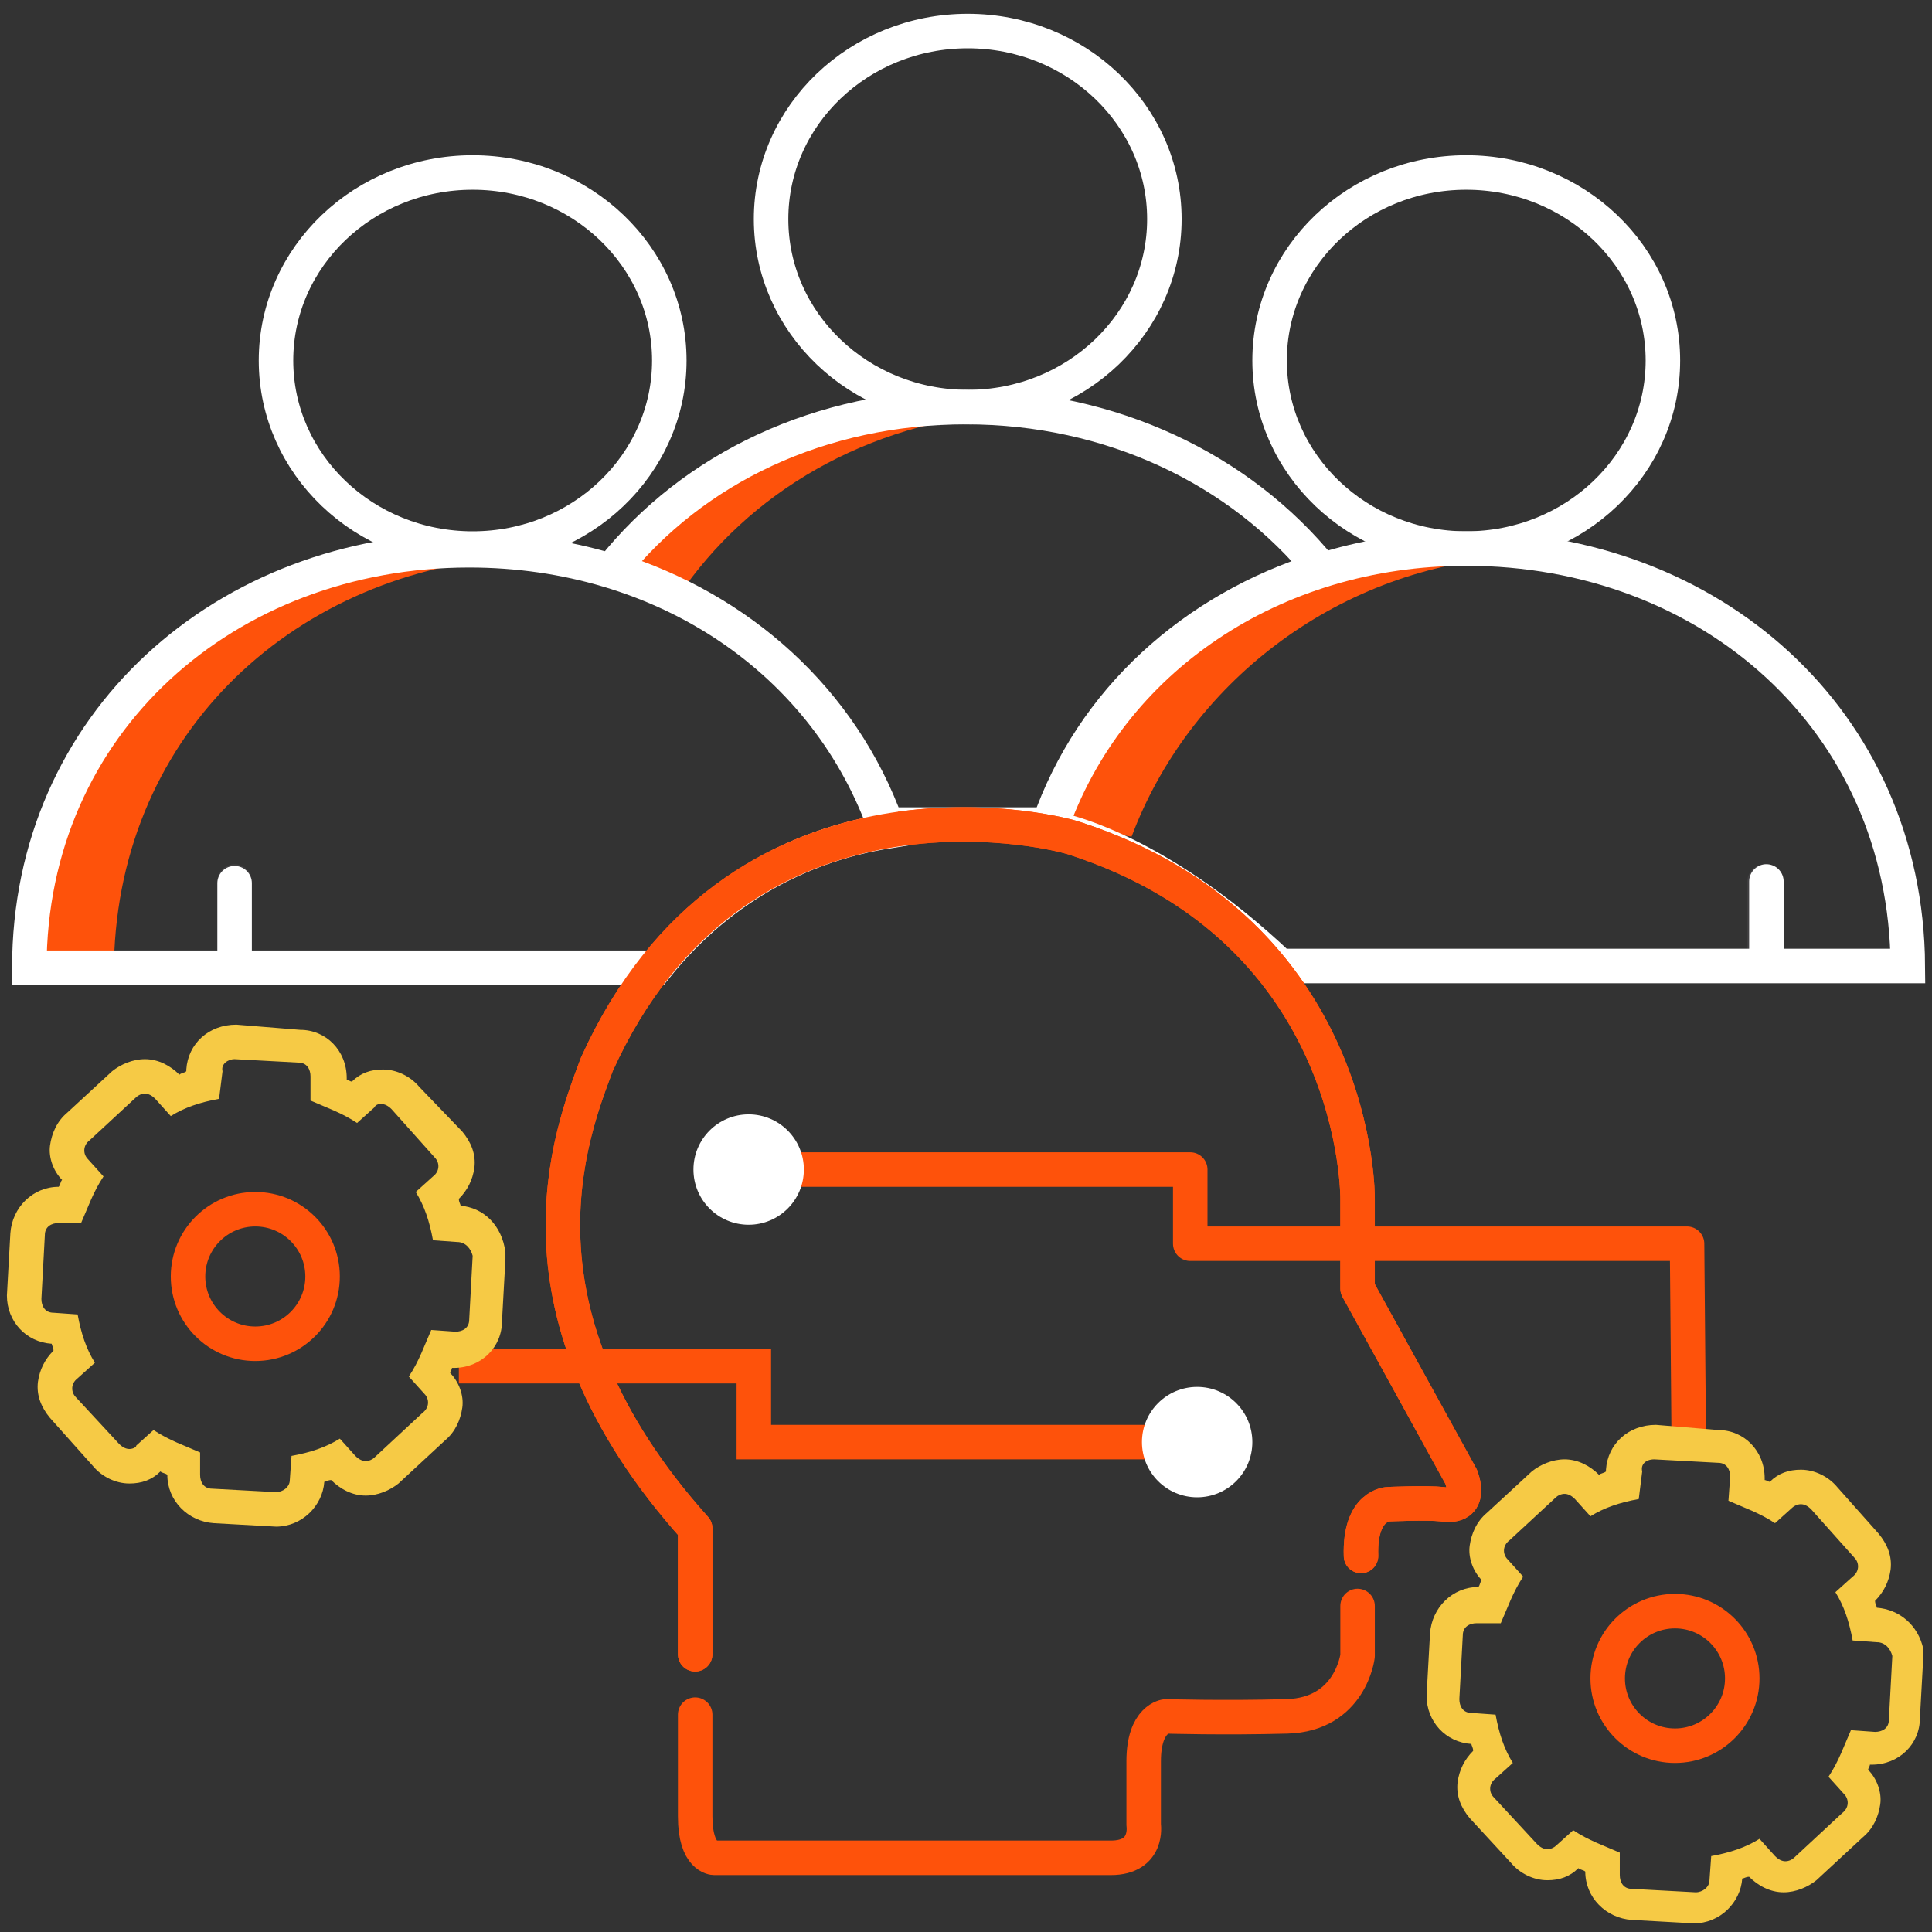 <?xml version="1.0" encoding="utf-8"?>
<!-- Generator: Adobe Illustrator 26.0.2, SVG Export Plug-In . SVG Version: 6.00 Build 0)  -->
<svg version="1.1" id="Layer_1_copy" xmlns="http://www.w3.org/2000/svg" xmlns:xlink="http://www.w3.org/1999/xlink" x="0px"
	 y="0px" viewBox="0 0 112 112" style="enable-background:new 0 0 112 112;" xml:space="preserve">
<rect x="0" y="0" width="112" height="112" fill="#333333" stroke="none"/>
<style type="text/css">
	.st0{fill:#FE520B;}
	.st1{fill:none;stroke:#FFFFFF;stroke-width:2;stroke-miterlimit:10;}
	.st2{fill:none;stroke:#414042;stroke-width:2;stroke-linecap:round;stroke-miterlimit:10;}
	.st3{fill:none;stroke:#FE520B;stroke-width:2;stroke-linecap:round;stroke-linejoin:round;stroke-miterlimit:10;}
	.st4{fill:none;stroke:#FFFFFF;stroke-width:2;stroke-linecap:round;stroke-miterlimit:10;}
	.st5{fill:none;stroke:#FE520B;stroke-width:2;stroke-miterlimit:10;}
	.st6{fill:#FFFFFF;}
	.st7{fill:#F6CA45;}
</style>
<path class="st0" d="M39.3,34.6c4.1-6.1,11-10.1,19.1-10.7c-0.8-0.1-1.6-0.1-2.3-0.1c-8.3,0-15.8,3.5-20.4,9.4
	C36.9,33.5,38.1,34,39.3,34.6z"/>
<path class="st0" d="M29.6,32.3c-0.8-0.1-1.6-0.1-2.3-0.1c-14,0-25.5,9.9-25.5,24.2h4.8C6.6,42.9,16.7,33.3,29.6,32.3z"/>
<g id="Layer_3_copy_00000022549579748205300120000007010477891688028849_">
	<g>
		<path class="st1" d="M51.4,47.8c3.1,0,6.2,0,9.4,0c2.5-7.2,8.4-12.5,15.8-14.8c-4.7-5.8-12.2-9.4-20.6-9.4S40.2,27.1,35.5,33
			C42.9,35.3,48.8,40.6,51.4,47.8z"/>
		<g>
			<ellipse class="st1" cx="56.1" cy="12.7" rx="11.4" ry="10.9"/>
		</g>
	</g>
	<g>
		<path class="st0" d="M65.6,48.5c3.3-8.8,11.7-15.4,21.7-16.2c-0.8-0.1-1.6-0.1-2.3-0.1c-11,0-20.4,6.1-24,15.6L65.6,48.5z"/>
		<g>
			<ellipse class="st1" cx="27.4" cy="20.9" rx="11.4" ry="10.9"/>
			<line class="st2" x1="13.6" y1="55.8" x2="13.6" y2="51.1"/>
		</g>
	</g>
	<g>
		<g>
			<ellipse class="st1" cx="85" cy="20.9" rx="11.4" ry="10.9"/>
			<line class="st2" x1="102.3" y1="55.8" x2="102.3" y2="51.1"/>
		</g>
	</g>
</g>
<g>
	<path class="st1" d="M85,31.8c-11.2,0-20.7,6.4-24.1,16.2c0,0,5.7,0.8,13.3,8h36.4C110.5,41.7,99.1,31.8,85,31.8z"/>
	<path class="st3" d="M78.9,90.2c-0.1-3,1.6-3,1.6-3s2.2-0.1,3.1,0c1.9,0.3,1.1-1.6,1.1-1.6l-6-10.9v-5.2c0,0,0.2-15.5-16.4-20.9
		C60.5,48,42.6,44,34.6,61.7c-1.5,4-5.6,14.3,5.7,26.9c0,7.3,0,7.3,0,7.3"/>
	<line class="st4" x1="102.4" y1="55.8" x2="102.4" y2="51.1"/>
</g>
<g>
	<path class="st1" d="M51.4,48.2c-3.4-9.9-12.9-16.3-24.2-16.3c-14.1,0-25.5,10-25.5,24.2H38C42,51.1,47,48.9,51.4,48.2z"/>
	<line class="st4" x1="13.6" y1="55.9" x2="13.6" y2="51.2"/>
</g>
<g>
	<path class="st3" d="M78.9,90.2c-0.1-3,1.6-3,1.6-3s2.2-0.1,3.1,0c1.9,0.3,1.1-1.6,1.1-1.6l-6-10.9v-5.2c0,0,0.2-15.5-16.4-20.9
		C60.5,48,42.6,44,34.6,61.7c-1.5,4-5.6,14.3,5.7,26.9c0,7.3,0,7.3,0,7.3"/>
	<path class="st3" d="M40.3,99.4c0,0,0,3.4,0,5.9c0,2.4,1.1,2.4,1.1,2.4s21.7,0,23,0c2.2,0,1.9-1.9,1.9-1.9s0-1.4,0-3.7
		c0-2.5,1.3-2.6,1.3-2.6s3.3,0.1,7,0c3.7-0.1,4.1-3.5,4.1-3.5v-2.9"/>
</g>
<g>
	<g>
		<polyline class="st5" points="26.6,79.2 43.7,79.2 43.7,83.6 68.1,83.6 		"/>
		<circle class="st6" cx="69.4" cy="83.6" r="3.2"/>
	</g>
	<g>
		<polyline class="st3" points="97.9,83.6 97.8,72.1 69,72.1 69,67.8 44.6,67.8 		"/>
		<circle class="st6" cx="43.4" cy="67.8" r="3.2"/>
	</g>
</g>
<g>
	<g>
		<path class="st7" d="M13.6,61.4l3.7,0.2c0.5,0,0.7,0.4,0.7,0.8L18,63.8c0.9,0.4,1.8,0.7,2.7,1.3l1-0.9C21.8,64,22,64,22.1,64
			c0.2,0,0.4,0.1,0.6,0.3l2.5,2.8c0.3,0.3,0.3,0.8-0.1,1.1l-1,0.9c0.5,0.8,0.8,1.7,1,2.8l1.4,0.1c0.5,0,0.8,0.4,0.9,0.8l-0.2,3.7
			c0,0.5-0.4,0.7-0.8,0.7L25,77.1c-0.4,0.9-0.7,1.8-1.3,2.7l0.9,1c0.3,0.3,0.3,0.8-0.1,1.1l-2.8,2.6c-0.1,0.1-0.3,0.2-0.5,0.2
			c-0.2,0-0.4-0.1-0.6-0.3l-0.9-1c-0.8,0.5-1.7,0.8-2.8,1l-0.1,1.4c0,0.4-0.4,0.7-0.8,0.7l-3.7-0.2c-0.5,0-0.7-0.4-0.7-0.8v-1.3
			c-0.9-0.4-1.8-0.7-2.7-1.3l-1,0.9C7.9,83.9,7.7,84,7.5,84c-0.2,0-0.4-0.1-0.6-0.3L4.4,81c-0.3-0.3-0.3-0.8,0.1-1.1l1-0.9
			c-0.5-0.8-0.8-1.7-1-2.8l-1.4-0.1c-0.5,0-0.7-0.4-0.7-0.8l0.2-3.7c0-0.5,0.4-0.7,0.8-0.7h1.3C5.1,70,5.4,69.1,6,68.2l-0.9-1
			c-0.3-0.3-0.3-0.8,0.1-1.1l2.7-2.5c0.1-0.1,0.3-0.2,0.5-0.2c0.2,0,0.4,0.1,0.6,0.3l0.9,1c0.8-0.5,1.7-0.8,2.8-1l0.2-1.6
			C12.8,61.7,13.2,61.4,13.6,61.4 M13.7,59.4L13.7,59.4c-1.6,0-2.8,1.1-2.9,2.6l0,0.1c-0.1,0.1-0.3,0.1-0.4,0.2
			c-0.5-0.5-1.2-0.9-2-0.9c-0.7,0-1.4,0.3-1.9,0.7l-2.6,2.4c-0.6,0.5-0.9,1.2-1,1.9c-0.1,0.7,0.2,1.5,0.7,2
			c-0.1,0.1-0.1,0.3-0.2,0.4c-1.5,0-2.7,1.2-2.8,2.7l-0.2,3.6l0,0v0c0,1.5,1.1,2.7,2.6,2.8c0,0.1,0.1,0.2,0.1,0.4
			c-0.5,0.5-0.8,1.1-0.9,1.8c-0.1,0.8,0.2,1.5,0.7,2.1L5.4,85c0.5,0.6,1.3,1,2.1,1c0.7,0,1.3-0.2,1.8-0.7c0.1,0.1,0.3,0.1,0.4,0.2
			c0,1.5,1.2,2.7,2.7,2.8l3.6,0.2l0,0h0c1.5,0,2.7-1.2,2.8-2.6c0.1,0,0.2-0.1,0.4-0.1c0.5,0.5,1.2,0.9,2,0.9c0.7,0,1.4-0.3,1.9-0.7
			l2.7-2.5c0.6-0.5,0.9-1.2,1-1.9c0.1-0.7-0.2-1.5-0.7-2c0-0.1,0.1-0.2,0.1-0.3l0,0h0.1c1.6,0,2.8-1.2,2.8-2.7l0.2-3.6l0-0.2l0-0.2
			C29.1,71,28,70,26.7,69.9c0-0.1-0.1-0.2-0.1-0.4c0.5-0.5,0.8-1.1,0.9-1.8c0.1-0.8-0.2-1.5-0.7-2.1L24.3,63c-0.5-0.6-1.3-1-2.1-1
			c-0.7,0-1.3,0.2-1.8,0.7c-0.1,0-0.2-0.1-0.3-0.1l0,0v-0.1c0-1.6-1.2-2.8-2.7-2.8L13.7,59.4L13.7,59.4L13.7,59.4z"/>
	</g>
	<circle class="st5" cx="14.8" cy="74" r="3.9"/>
</g>
<g>
	<g>
		<g>
			<path class="st7" d="M95.9,84.6l3.7,0.2c0.5,0,0.7,0.4,0.7,0.8l-0.1,1.4c0.9,0.4,1.8,0.7,2.7,1.3l1-0.9c0.1-0.1,0.3-0.2,0.5-0.2
				c0.2,0,0.4,0.1,0.6,0.3l2.5,2.8c0.3,0.3,0.3,0.8-0.1,1.1l-1,0.9c0.5,0.8,0.8,1.7,1,2.8l1.4,0.1c0.5,0,0.8,0.4,0.9,0.8l-0.2,3.7
				c0,0.5-0.4,0.7-0.8,0.7l-1.4-0.1c-0.4,0.9-0.7,1.8-1.3,2.7l0.9,1c0.3,0.3,0.3,0.8-0.1,1.1l-2.8,2.6c-0.1,0.1-0.3,0.2-0.5,0.2
				c-0.2,0-0.4-0.1-0.6-0.3l-0.9-1c-0.8,0.5-1.7,0.8-2.8,1l-0.1,1.4c0,0.4-0.4,0.7-0.8,0.7l-3.7-0.2c-0.5,0-0.7-0.4-0.7-0.8v-1.3
				c-0.9-0.4-1.8-0.7-2.7-1.3l-1,0.9c-0.1,0.1-0.3,0.2-0.5,0.2c-0.2,0-0.4-0.1-0.6-0.3l-2.5-2.7c-0.3-0.3-0.3-0.8,0.1-1.1l1-0.9
				c-0.5-0.8-0.8-1.7-1-2.8l-1.4-0.1c-0.5,0-0.7-0.4-0.7-0.8l0.2-3.7c0-0.5,0.4-0.7,0.8-0.7H87c0.4-0.9,0.7-1.8,1.3-2.7l-0.9-1
				c-0.3-0.3-0.3-0.8,0.1-1.1l2.7-2.5c0.1-0.1,0.3-0.2,0.5-0.2c0.2,0,0.4,0.1,0.6,0.3l0.9,1c0.8-0.5,1.7-0.8,2.8-1l0.2-1.6
				C95.1,84.9,95.4,84.6,95.9,84.6 M96,82.6L96,82.6c-1.6,0-2.8,1.1-2.9,2.6l0,0.1c-0.1,0.1-0.3,0.1-0.4,0.2c-0.5-0.5-1.2-0.9-2-0.9
				c-0.7,0-1.4,0.3-1.9,0.7l-2.6,2.4c-0.6,0.5-0.9,1.2-1,1.9c-0.1,0.7,0.2,1.5,0.7,2c-0.1,0.1-0.1,0.3-0.2,0.4
				c-1.5,0-2.7,1.2-2.8,2.7l-0.2,3.6l0,0v0c0,1.5,1.1,2.7,2.6,2.8c0,0.1,0.1,0.2,0.1,0.4c-0.5,0.5-0.8,1.1-0.9,1.8
				c-0.1,0.8,0.2,1.5,0.7,2.1l2.4,2.6c0.5,0.6,1.3,1,2.1,1c0.7,0,1.3-0.2,1.8-0.7c0.1,0.1,0.3,0.1,0.4,0.2c0,1.5,1.2,2.7,2.7,2.8
				l3.6,0.2l0,0h0c1.5,0,2.7-1.2,2.8-2.6c0.1,0,0.2-0.1,0.4-0.1c0.5,0.5,1.2,0.9,2,0.9c0.7,0,1.4-0.3,1.9-0.7l2.7-2.5
				c0.6-0.5,0.9-1.2,1-1.9c0.1-0.7-0.2-1.5-0.7-2c0-0.1,0.1-0.2,0.1-0.3l0,0h0.1c1.6,0,2.8-1.2,2.8-2.7l0.2-3.6l0-0.2l0-0.2
				c-0.3-1.4-1.4-2.3-2.7-2.4c0-0.1-0.1-0.2-0.1-0.4c0.5-0.5,0.8-1.1,0.9-1.8c0.1-0.8-0.2-1.5-0.7-2.1l-2.4-2.7
				c-0.5-0.6-1.3-1-2.1-1c-0.7,0-1.3,0.2-1.8,0.7c-0.1,0-0.2-0.1-0.3-0.1l0,0v-0.1c0-1.6-1.2-2.8-2.7-2.8L96,82.6L96,82.6L96,82.6z"
				/>
		</g>
		<circle class="st5" cx="97.1" cy="97.3" r="3.9"/>
	</g>
</g>
</svg>
